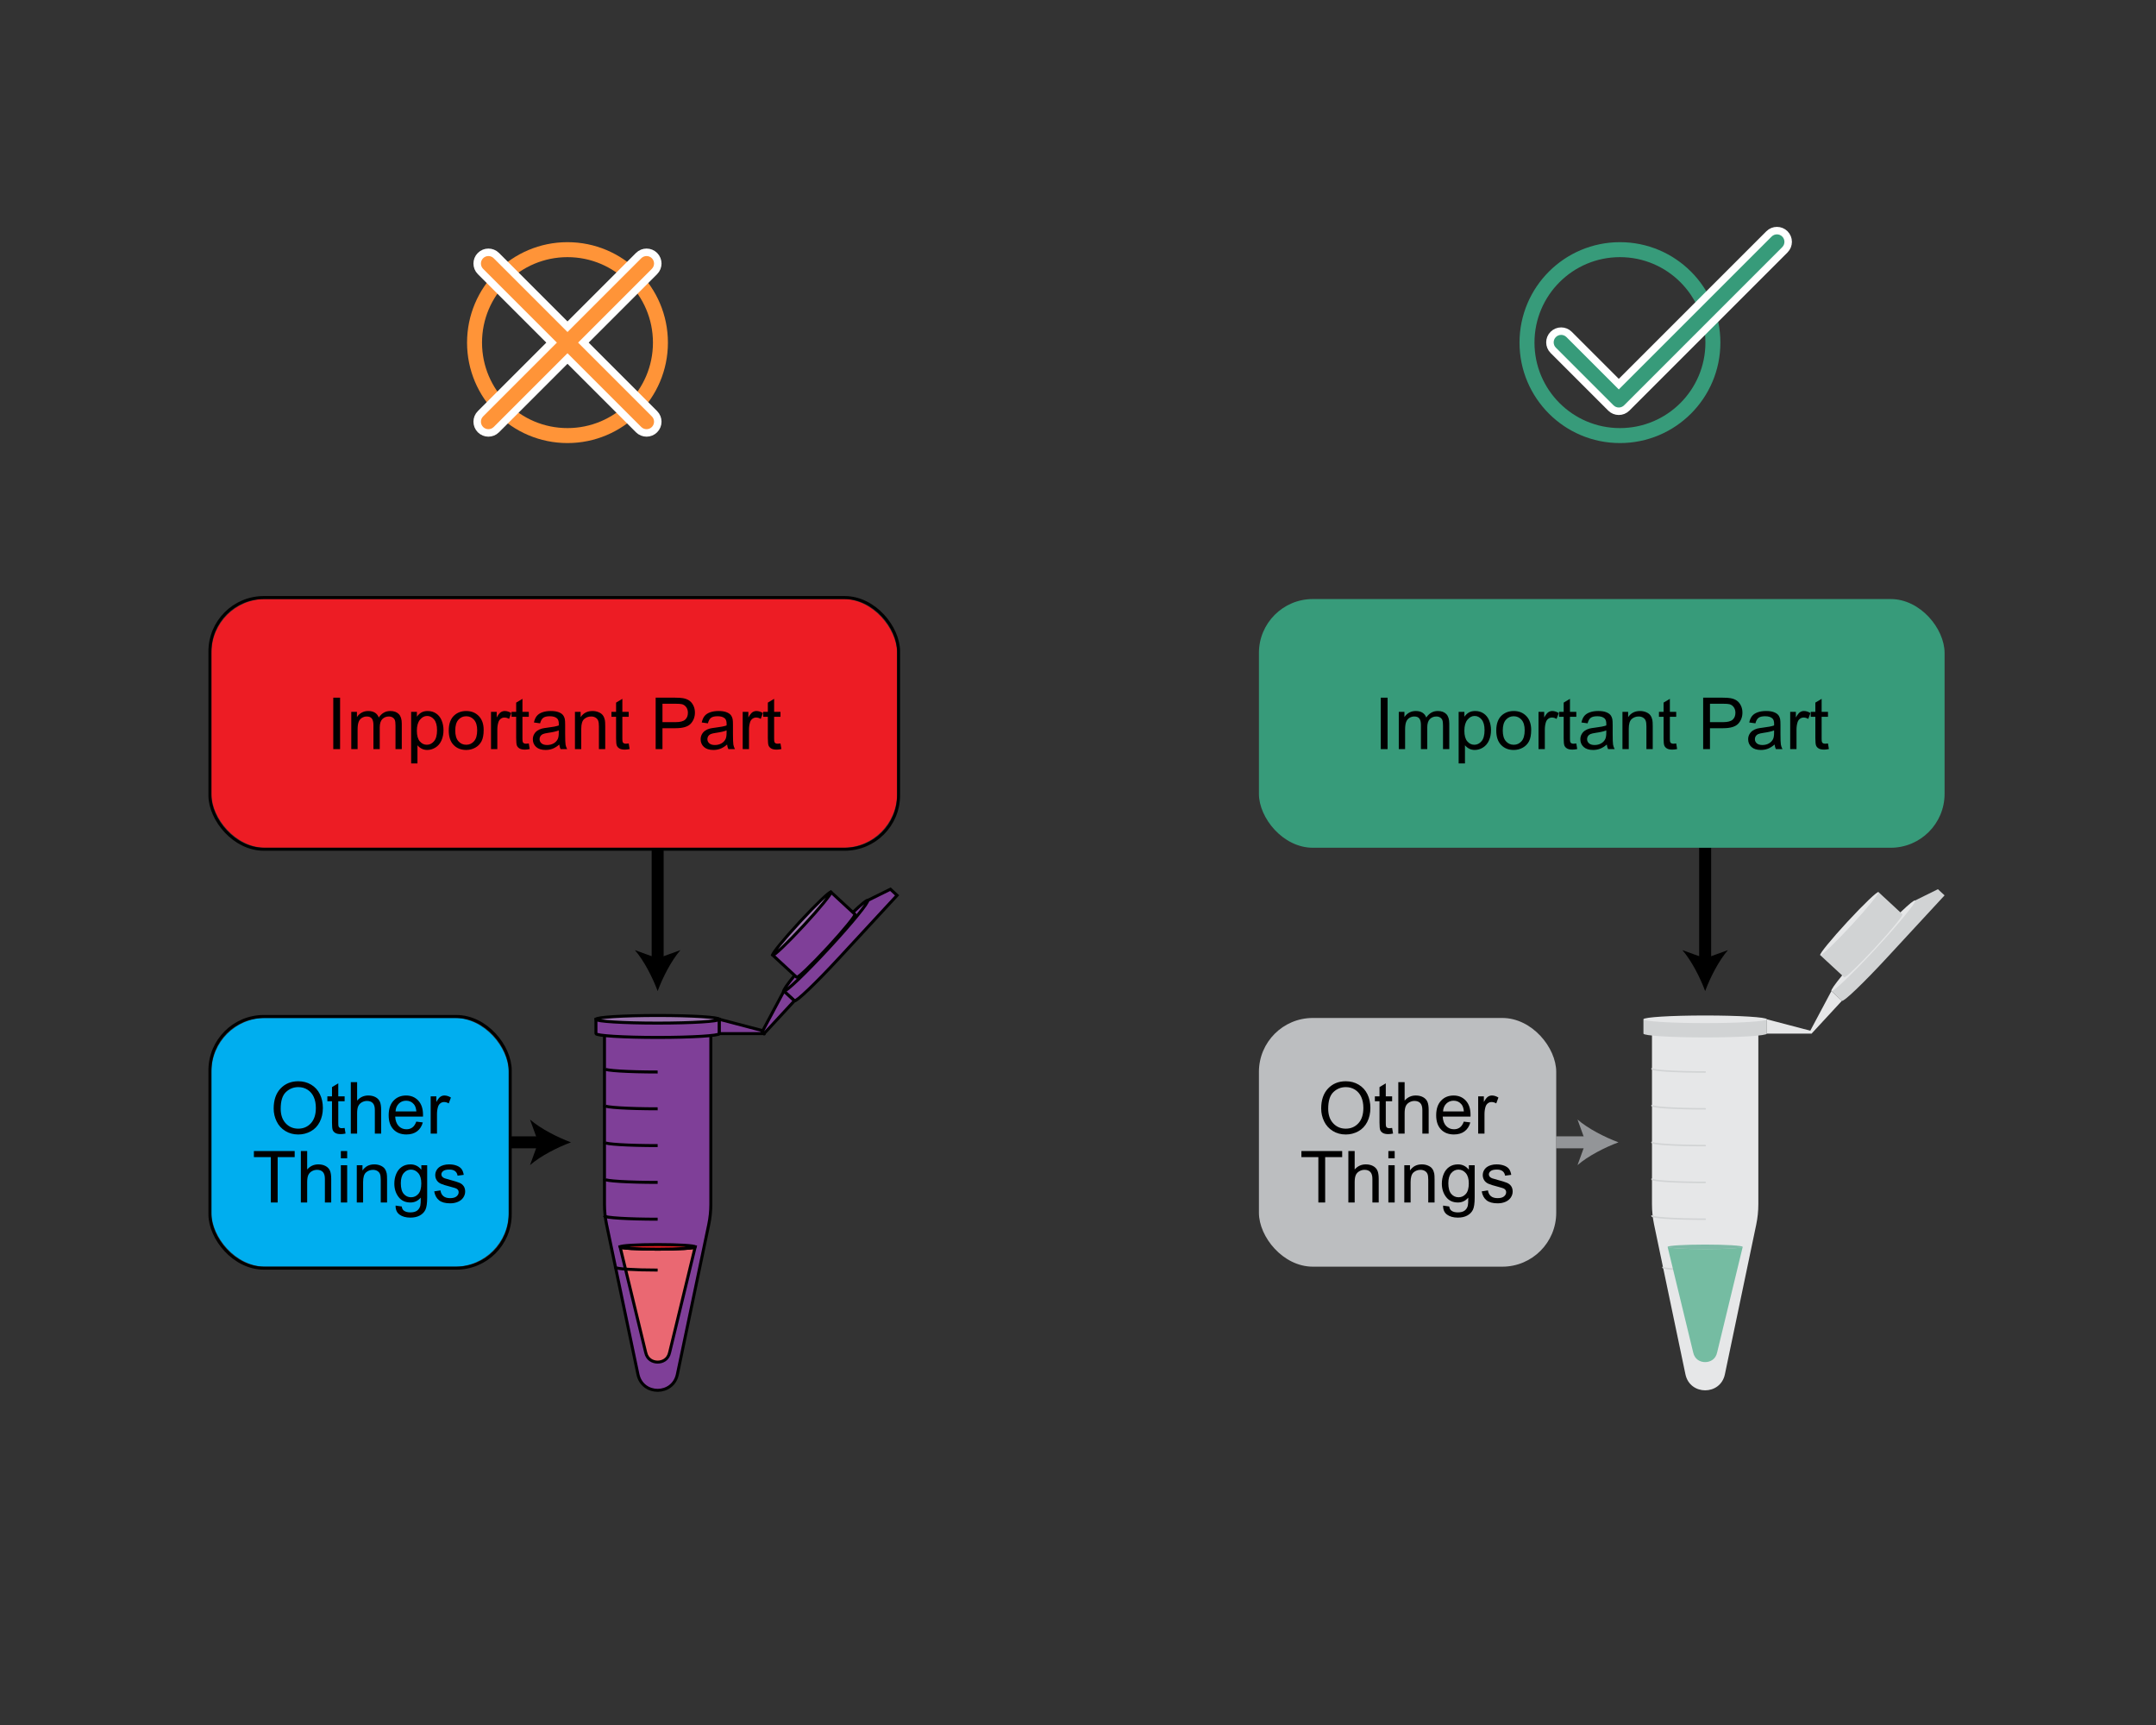 <?xml version="1.0" encoding="UTF-8"?>
<svg xmlns="http://www.w3.org/2000/svg" id="Layer_1" width="10in" height="8in" viewBox="0 0 720 576">
  <rect x="0" y="0" width="720" height="576" fill="#333333" stroke="none"/>
  <path d="M237.385,342.748v59.381c0,2.271-.235,4.536-.7,6.759l-10.472,50.011c-1.494,7.135-11.682,7.135-13.176,0l-10.472-50.011c-.465-2.223-.7-4.488-.7-6.759v-59.381h35.52Z" fill="#7f3f98" stroke="#000" stroke-miterlimit="10"></path>
  <path d="M240.234,340.356v4.784c0,.703-9.227,1.272-20.61,1.272-11.383,0-20.61-.57-20.61-1.272v-4.784h41.22Z" fill="#7f3f98" stroke="#000" stroke-miterlimit="10"></path>
  <ellipse cx="219.624" cy="340.356" rx="20.61" ry="1.272" fill="#9c74af" stroke="#000" stroke-miterlimit="10"></ellipse>
  <path d="M207.094,416.35c0,.427,5.61.773,12.53.773,6.92,0,12.53-.346,12.53-.773h.008s-8.533,35.222-8.533,35.222c-.502,2.399-2.398,3.252-4.006,3.252-1.607,0-3.503-.853-4.005-3.252l-8.533-35.222h.008Z" fill="#ea6872" stroke="#000" stroke-miterlimit="10"></path>
  <ellipse cx="219.624" cy="416.35" rx="12.53" ry=".773" fill="#ed1c24" stroke="#000" stroke-miterlimit="10"></ellipse>
  <polygon points="240.234 345.14 255.16 345.14 255.16 344.275 240.234 340.356 240.234 345.14" fill="#7f3f98" stroke="#000" stroke-miterlimit="10"></polygon>
  <path d="M275.773,315.801l13.992-15.133,7.591-3.75,2.223,2.056-19.36,20.938c-7.728,8.357-14.41,14.746-14.926,14.269l-3.512-3.248,13.992-15.133Z" fill="#7f3f98" stroke="#000" stroke-miterlimit="10"></path>
  <ellipse cx="275.773" cy="315.801" rx="20.61" ry="1.272" transform="translate(-143.32 303.887) rotate(-47.243)" fill="#7f3f98" stroke="#000" stroke-miterlimit="10"></ellipse>
  <path d="M277.508,297.887l7.994,7.392c.359.332-3.707,5.311-9.08,11.123-5.373,5.811-10.02,10.253-10.379,9.922l-7.994-7.392,19.459-21.045Z" fill="#7f3f98" stroke="#000" stroke-miterlimit="10"></path>
  <ellipse cx="267.779" cy="308.409" rx="14.331" ry=".885" transform="translate(-140.46 295.644) rotate(-47.243)" fill="#9c74af" stroke="#000" stroke-miterlimit="10"></ellipse>
  <polygon points="265.293 334.181 261.781 330.933 254.525 344.553 255.16 345.14 265.293 334.181" fill="#7f3f98" stroke="#000" stroke-miterlimit="10"></polygon>
  <line x1="219.624" y1="283.071" x2="219.624" y2="321.277" fill="none" stroke="#000" stroke-miterlimit="10" stroke-width="4"></line>
  <path d="M219.624,330.933c-1.686-4.544-4.562-10.181-7.609-13.676l7.609,2.752,7.608-2.752c-3.047,3.494-5.923,9.132-7.608,13.676Z"></path>
  <line x1="169.888" y1="381.437" x2="181.021" y2="381.437" fill="none" stroke="#000" stroke-miterlimit="10" stroke-width="4"></line>
  <path d="M190.677,381.437c-4.543,1.686-10.181,4.562-13.676,7.609l2.752-7.609-2.752-7.608c3.495,3.047,9.132,5.923,13.676,7.608Z"></path>
  <rect x="70.604" y="200.029" width="228.976" height="83.042" rx="18" ry="18" fill="#ed1c24"></rect>
  <path d="M111.299,250.142v-17.18h2.273v17.18h-2.273Z"></path>
  <path d="M117.311,250.142v-12.445h1.887v1.746c.391-.609.91-1.1,1.559-1.471s1.387-.557,2.215-.557c.922,0,1.678.191,2.268.574s1.006.918,1.248,1.605c.984-1.453,2.266-2.18,3.844-2.18,1.234,0,2.184.342,2.848,1.025s.996,1.736.996,3.158v8.543h-2.098v-7.84c0-.844-.068-1.451-.205-1.822s-.385-.67-.744-.896-.781-.34-1.266-.34c-.875,0-1.602.291-2.18.873s-.867,1.514-.867,2.795v7.231h-2.109v-8.086c0-.938-.172-1.641-.516-2.109s-.906-.703-1.688-.703c-.594,0-1.143.156-1.647.469s-.869.769-1.096,1.371-.34,1.469-.34,2.602v6.457h-2.109Z"></path>
  <path d="M137.303,254.911v-17.215h1.922v1.617c.453-.633.965-1.107,1.535-1.424s1.262-.475,2.074-.475c1.062,0,2,.273,2.812.82s1.426,1.318,1.84,2.314.621,2.088.621,3.275c0,1.273-.229,2.42-.685,3.439s-1.121,1.801-1.992,2.344-1.787.815-2.748.815c-.703,0-1.334-.148-1.893-.445s-1.018-.672-1.377-1.125v6.059h-2.109ZM139.213,243.989c0,1.602.324,2.785.973,3.551s1.434,1.148,2.356,1.148c.938,0,1.74-.397,2.408-1.19s1.002-2.022,1.002-3.686c0-1.586-.326-2.773-.979-3.562s-1.432-1.184-2.338-1.184c-.898,0-1.693.42-2.385,1.26s-1.037,2.061-1.037,3.662Z"></path>
  <path d="M149.865,243.919c0-2.305.641-4.012,1.922-5.121,1.07-.922,2.375-1.383,3.914-1.383,1.711,0,3.109.56,4.195,1.682s1.629,2.67,1.629,4.646c0,1.602-.24,2.861-.721,3.779s-1.18,1.631-2.098,2.139-1.92.762-3.006.762c-1.742,0-3.15-.559-4.225-1.676s-1.611-2.727-1.611-4.828ZM152.033,243.919c0,1.594.348,2.787,1.043,3.58s1.57,1.19,2.625,1.19c1.047,0,1.918-.398,2.613-1.195s1.043-2.012,1.043-3.644c0-1.539-.35-2.705-1.049-3.498s-1.568-1.19-2.607-1.19c-1.055,0-1.93.395-2.625,1.184s-1.043,1.98-1.043,3.574Z"></path>
  <path d="M163.975,250.142v-12.445h1.898v1.887c.484-.883.932-1.465,1.342-1.746s.861-.422,1.353-.422c.711,0,1.434.227,2.168.68l-.727,1.957c-.516-.305-1.031-.457-1.547-.457-.461,0-.875.139-1.242.416s-.629.662-.785,1.154c-.234.75-.352,1.57-.352,2.461v6.516h-2.109Z"></path>
  <path d="M176.596,248.255l.305,1.863c-.594.125-1.125.188-1.594.188-.766,0-1.359-.121-1.781-.363s-.719-.56-.891-.955-.258-1.225-.258-2.49v-7.16h-1.547v-1.641h1.547v-3.082l2.098-1.266v4.348h2.121v1.641h-2.121v7.277c0,.602.037.988.111,1.16s.195.309.363.41.408.152.721.152c.234,0,.543-.027.926-.082Z"></path>
  <path d="M186.779,248.606c-.781.664-1.533,1.133-2.256,1.406s-1.498.41-2.326.41c-1.367,0-2.418-.334-3.152-1.002s-1.102-1.522-1.102-2.561c0-.609.139-1.166.416-1.67s.641-.908,1.09-1.213.955-.535,1.518-.691c.414-.109,1.039-.215,1.875-.316,1.703-.203,2.957-.445,3.762-.727.008-.289.012-.473.012-.551,0-.859-.199-1.465-.598-1.816-.539-.477-1.34-.715-2.402-.715-.992,0-1.725.174-2.197.521s-.822.963-1.049,1.846l-2.062-.281c.188-.883.496-1.596.926-2.139s1.051-.961,1.863-1.254,1.754-.44,2.824-.44c1.062,0,1.926.125,2.59.375s1.152.565,1.465.943.531.857.656,1.435c.07.359.105,1.008.105,1.945v2.812c0,1.961.045,3.201.135,3.721s.268,1.018.533,1.494h-2.203c-.219-.438-.359-.949-.422-1.535ZM186.603,243.895c-.766.312-1.914.578-3.445.797-.867.125-1.48.266-1.84.422s-.637.385-.832.685-.293.635-.293,1.002c0,.562.213,1.031.639,1.406s1.049.562,1.869.562c.812,0,1.535-.178,2.168-.533s1.098-.842,1.395-1.459c.227-.477.34-1.18.34-2.109v-.773Z"></path>
  <path d="M192.006,250.142v-12.445h1.898v1.77c.914-1.367,2.234-2.051,3.961-2.051.75,0,1.44.135,2.068.404s1.1.623,1.412,1.06.531.957.656,1.559c.078.391.117,1.074.117,2.051v7.652h-2.109v-7.57c0-.859-.082-1.502-.246-1.928s-.455-.766-.873-1.02-.908-.381-1.471-.381c-.898,0-1.674.285-2.326.856s-.979,1.652-.979,3.246v6.797h-2.109Z"></path>
  <path d="M209.959,248.255l.305,1.863c-.594.125-1.125.188-1.594.188-.766,0-1.359-.121-1.781-.363s-.719-.56-.891-.955-.258-1.225-.258-2.49v-7.16h-1.547v-1.641h1.547v-3.082l2.098-1.266v4.348h2.121v1.641h-2.121v7.277c0,.602.037.988.111,1.16s.195.309.363.41.408.152.721.152c.234,0,.543-.027.926-.082Z"></path>
  <path d="M218.959,250.142v-17.18h6.481c1.141,0,2.012.055,2.613.164.844.141,1.551.408,2.121.803s1.029.947,1.377,1.658.521,1.492.521,2.344c0,1.461-.465,2.697-1.395,3.709s-2.609,1.518-5.039,1.518h-4.406v6.984h-2.273ZM221.232,241.13h4.441c1.469,0,2.512-.273,3.129-.82s.926-1.316.926-2.309c0-.719-.182-1.334-.545-1.846s-.842-.85-1.435-1.014c-.383-.102-1.09-.152-2.121-.152h-4.394v6.141Z"></path>
  <path d="M242.818,248.606c-.781.664-1.533,1.133-2.256,1.406s-1.498.41-2.326.41c-1.367,0-2.418-.334-3.152-1.002s-1.102-1.522-1.102-2.561c0-.609.139-1.166.416-1.67s.641-.908,1.09-1.213.955-.535,1.518-.691c.414-.109,1.039-.215,1.875-.316,1.703-.203,2.957-.445,3.762-.727.008-.289.012-.473.012-.551,0-.859-.199-1.465-.598-1.816-.539-.477-1.34-.715-2.402-.715-.992,0-1.725.174-2.197.521s-.822.963-1.049,1.846l-2.062-.281c.188-.883.496-1.596.926-2.139s1.051-.961,1.863-1.254,1.754-.44,2.824-.44c1.062,0,1.926.125,2.59.375s1.152.565,1.465.943.531.857.656,1.435c.07.359.105,1.008.105,1.945v2.812c0,1.961.045,3.201.135,3.721s.268,1.018.533,1.494h-2.203c-.219-.438-.359-.949-.422-1.535ZM242.643,243.895c-.766.312-1.914.578-3.445.797-.867.125-1.48.266-1.84.422s-.637.385-.832.685-.293.635-.293,1.002c0,.562.213,1.031.639,1.406s1.049.562,1.869.562c.812,0,1.535-.178,2.168-.533s1.098-.842,1.395-1.459c.227-.477.34-1.18.34-2.109v-.773Z"></path>
  <path d="M248.022,250.142v-12.445h1.898v1.887c.484-.883.932-1.465,1.342-1.746s.861-.422,1.353-.422c.711,0,1.434.227,2.168.68l-.727,1.957c-.516-.305-1.031-.457-1.547-.457-.461,0-.875.139-1.242.416s-.629.662-.785,1.154c-.234.75-.352,1.57-.352,2.461v6.516h-2.109Z"></path>
  <path d="M260.643,248.255l.305,1.863c-.594.125-1.125.188-1.594.188-.766,0-1.359-.121-1.781-.363s-.719-.56-.891-.955-.258-1.225-.258-2.49v-7.16h-1.547v-1.641h1.547v-3.082l2.098-1.266v4.348h2.121v1.641h-2.121v7.277c0,.602.037.988.111,1.16s.195.309.363.41.408.152.721.152c.234,0,.543-.027.926-.082Z"></path>
  <rect x="70.104" y="199.529" width="229.976" height="84.042" rx="18" ry="18" fill="none" stroke="#000" stroke-miterlimit="10"></rect>
  <rect x="70.604" y="339.914" width="99.284" height="83.042" rx="18" ry="18" fill="#00aeef"></rect>
  <path d="M91.394,370.161c0-2.852.766-5.084,2.297-6.697s3.508-2.42,5.93-2.42c1.586,0,3.016.379,4.289,1.137s2.244,1.815,2.912,3.17,1.002,2.893,1.002,4.611c0,1.742-.352,3.301-1.055,4.676s-1.699,2.416-2.988,3.123-2.68,1.06-4.172,1.06c-1.617,0-3.062-.391-4.336-1.172s-2.238-1.848-2.894-3.199-.984-2.781-.984-4.289ZM93.738,370.196c0,2.07.557,3.701,1.67,4.893s2.51,1.787,4.189,1.787c1.711,0,3.119-.602,4.225-1.805s1.658-2.91,1.658-5.121c0-1.398-.236-2.619-.709-3.662s-1.164-1.852-2.074-2.426-1.932-.861-3.064-.861c-1.609,0-2.994.553-4.154,1.658s-1.74,2.951-1.74,5.537Z"></path>
  <path d="M115.09,376.642l.305,1.863c-.594.125-1.125.188-1.594.188-.766,0-1.359-.121-1.781-.363s-.719-.56-.891-.955-.258-1.225-.258-2.49v-7.16h-1.547v-1.641h1.547v-3.082l2.098-1.266v4.348h2.121v1.641h-2.121v7.277c0,.602.037.988.111,1.16s.195.309.363.41.408.152.721.152c.234,0,.543-.027.926-.082Z"></path>
  <path d="M117.152,378.528v-17.18h2.109v6.164c.984-1.141,2.227-1.711,3.727-1.711.922,0,1.723.182,2.402.545s1.166.865,1.459,1.506.44,1.57.44,2.789v7.887h-2.109v-7.887c0-1.055-.229-1.822-.685-2.303s-1.103-.721-1.94-.721c-.625,0-1.213.162-1.764.486s-.943.764-1.178,1.318-.352,1.32-.352,2.297v6.809h-2.109Z"></path>
  <path d="M139.019,374.521l2.18.27c-.344,1.273-.981,2.262-1.91,2.965s-2.117,1.055-3.562,1.055c-1.82,0-3.264-.56-4.33-1.682s-1.6-2.693-1.6-4.717c0-2.094.539-3.719,1.617-4.875s2.477-1.734,4.195-1.734c1.664,0,3.023.566,4.078,1.699s1.582,2.727,1.582,4.781c0,.125-.004.312-.012.562h-9.281c.078,1.367.465,2.414,1.16,3.141s1.562,1.09,2.602,1.09c.773,0,1.434-.203,1.98-.609s.981-1.055,1.301-1.945ZM132.094,371.11h6.949c-.094-1.047-.359-1.832-.797-2.356-.672-.812-1.543-1.219-2.613-1.219-.969,0-1.783.324-2.443.973s-1.025,1.516-1.096,2.602Z"></path>
  <path d="M143.824,378.528v-12.445h1.898v1.887c.484-.883.932-1.465,1.342-1.746s.861-.422,1.353-.422c.711,0,1.434.227,2.168.68l-.727,1.957c-.516-.305-1.031-.457-1.547-.457-.461,0-.875.139-1.242.416s-.629.662-.785,1.154c-.234.75-.352,1.57-.352,2.461v6.516h-2.109Z"></path>
  <path d="M90.451,401.528v-15.152h-5.66v-2.027h13.617v2.027h-5.684v15.152h-2.273Z"></path>
  <path d="M100.471,401.528v-17.18h2.109v6.164c.984-1.141,2.227-1.711,3.727-1.711.922,0,1.723.182,2.402.545s1.166.865,1.459,1.506.44,1.57.44,2.789v7.887h-2.109v-7.887c0-1.055-.229-1.822-.685-2.303s-1.103-.721-1.94-.721c-.625,0-1.213.162-1.764.486s-.943.764-1.178,1.318-.352,1.32-.352,2.297v6.809h-2.109Z"></path>
  <path d="M113.83,386.774v-2.426h2.109v2.426h-2.109ZM113.83,401.528v-12.445h2.109v12.445h-2.109Z"></path>
  <path d="M119.15,401.528v-12.445h1.898v1.77c.914-1.367,2.234-2.051,3.961-2.051.75,0,1.44.135,2.068.404s1.1.623,1.412,1.06.531.957.656,1.559c.078.391.117,1.074.117,2.051v7.652h-2.109v-7.57c0-.859-.082-1.502-.246-1.928s-.455-.766-.873-1.02-.908-.381-1.471-.381c-.898,0-1.674.285-2.326.856s-.979,1.652-.979,3.246v6.797h-2.109Z"></path>
  <path d="M132.111,402.56l2.051.305c.086.633.324,1.094.715,1.383.523.391,1.238.586,2.144.586.977,0,1.73-.195,2.262-.586s.891-.938,1.078-1.641c.109-.43.16-1.332.152-2.707-.922,1.086-2.07,1.629-3.445,1.629-1.711,0-3.035-.617-3.973-1.852s-1.406-2.715-1.406-4.441c0-1.188.215-2.283.644-3.287s1.053-1.779,1.869-2.326,1.775-.82,2.877-.82c1.469,0,2.68.594,3.633,1.781v-1.5h1.945v10.758c0,1.938-.197,3.311-.592,4.119s-1.02,1.447-1.875,1.916-1.908.703-3.158.703c-1.484,0-2.684-.334-3.598-1.002s-1.355-1.674-1.324-3.018ZM133.857,395.083c0,1.633.324,2.824.973,3.574s1.461,1.125,2.438,1.125c.969,0,1.781-.373,2.438-1.119s.984-1.916.984-3.51c0-1.523-.338-2.672-1.014-3.445s-1.49-1.16-2.443-1.16c-.938,0-1.734.381-2.391,1.143s-.984,1.893-.984,3.393Z"></path>
  <path d="M145.002,397.813l2.086-.328c.117.836.443,1.477.979,1.922s1.283.668,2.244.668c.969,0,1.688-.197,2.156-.592s.703-.857.703-1.389c0-.477-.207-.852-.621-1.125-.289-.188-1.008-.426-2.156-.715-1.547-.391-2.619-.729-3.217-1.014s-1.051-.68-1.359-1.184-.463-1.06-.463-1.67c0-.555.127-1.068.381-1.541s.6-.865,1.037-1.178c.328-.242.775-.447,1.342-.615s1.174-.252,1.822-.252c.977,0,1.834.141,2.572.422s1.283.662,1.635,1.143.594,1.123.727,1.928l-2.062.281c-.094-.641-.365-1.141-.815-1.5s-1.084-.539-1.904-.539c-.969,0-1.66.16-2.074.48s-.621.695-.621,1.125c0,.273.086.519.258.738.172.227.441.414.809.562.211.078.832.258,1.863.539,1.492.398,2.533.725,3.123.979s1.053.623,1.389,1.107.504,1.086.504,1.805c0,.703-.205,1.365-.615,1.986s-1.002,1.102-1.775,1.441-1.648.51-2.625.51c-1.617,0-2.85-.336-3.697-1.008s-1.389-1.668-1.623-2.988Z"></path>
  <rect x="70.104" y="339.414" width="100.284" height="84.042" rx="18" ry="18" fill="none" stroke="#000" stroke-miterlimit="10"></rect>
  <path d="M587.201,342.748v59.381c0,2.271-.235,4.536-.7,6.759l-10.472,50.011c-1.494,7.135-11.682,7.135-13.176,0l-10.472-50.011c-.465-2.223-.7-4.488-.7-6.759v-59.381h35.52Z" fill="#e6e7e8"></path>
  <path d="M590.051,340.356v4.784c0,.703-9.227,1.272-20.61,1.272-11.383,0-20.61-.57-20.61-1.272v-4.784h41.22Z" fill="#d1d3d4"></path>
  <ellipse cx="569.441" cy="340.356" rx="20.61" ry="1.272" fill="#e6e7e8"></ellipse>
  <path d="M551.681,369.148c0,.606,7.952,1.096,17.76,1.096" fill="none" stroke="#d1d3d4" stroke-linecap="round" stroke-linejoin="round" stroke-width=".5"></path>
  <path d="M551.681,356.861c0,.606,7.952,1.096,17.76,1.096" fill="none" stroke="#d1d3d4" stroke-linecap="round" stroke-linejoin="round" stroke-width=".5"></path>
  <path d="M551.681,393.723c0,.606,7.952,1.096,17.76,1.096" fill="none" stroke="#d1d3d4" stroke-linecap="round" stroke-linejoin="round" stroke-width=".5"></path>
  <path d="M551.681,381.436c0,.606,7.952,1.096,17.76,1.096" fill="none" stroke="#d1d3d4" stroke-linecap="round" stroke-linejoin="round" stroke-width=".5"></path>
  <path d="M555.336,423.178c0,.506,6.315.917,14.105.917" fill="none" stroke="#d1d3d4" stroke-linecap="round" stroke-linejoin="round" stroke-width=".5"></path>
  <path d="M551.681,406.01c0,.606,7.952,1.096,17.76,1.096" fill="none" stroke="#d1d3d4" stroke-linecap="round" stroke-linejoin="round" stroke-width=".5"></path>
  <path d="M556.911,416.35c0,.427,5.61.773,12.53.773,6.92,0,12.53-.346,12.53-.773h.008s-8.533,35.222-8.533,35.222c-.502,2.399-2.398,3.252-4.006,3.252-1.607,0-3.503-.853-4.005-3.252l-8.533-35.222h.008Z" fill="#75bca2"></path>
  <ellipse cx="569.441" cy="416.35" rx="12.53" ry=".773" fill="#379b7a" opacity=".6"></ellipse>
  <polygon points="590.051 345.14 604.977 345.14 604.977 344.275 590.051 340.356 590.051 345.14" fill="#e6e7e8"></polygon>
  <path d="M625.59,315.801l13.992-15.133,7.591-3.75,2.223,2.056-19.36,20.938c-7.728,8.357-14.41,14.746-14.926,14.269l-3.512-3.248,13.992-15.133Z" fill="#d1d3d4"></path>
  <ellipse cx="625.59" cy="315.801" rx="20.61" ry="1.272" transform="translate(-30.992 560.735) rotate(-47.243)" fill="#e6e7e8"></ellipse>
  <path d="M627.325,297.887l7.994,7.392c.359.332-3.707,5.311-9.08,11.123-5.373,5.811-10.02,10.253-10.379,9.922l-7.994-7.392,19.459-21.045Z" fill="#d1d3d4"></path>
  <ellipse cx="617.596" cy="308.409" rx="14.331" ry=".885" transform="translate(-28.132 552.491) rotate(-47.243)" fill="#e6e7e8"></ellipse>
  <polygon points="615.11 334.181 611.598 330.933 604.342 344.553 604.977 345.14 615.11 334.181" fill="#e6e7e8"></polygon>
  <line x1="569.441" y1="283.071" x2="569.441" y2="321.277" fill="none" stroke="#000" stroke-miterlimit="10" stroke-width="4"></line>
  <path d="M569.441,330.933c-1.686-4.544-4.562-10.181-7.609-13.676l7.609,2.752,7.607-2.752c-3.047,3.494-5.923,9.132-7.607,13.676Z"></path>
  <line x1="519.705" y1="381.437" x2="530.838" y2="381.437" fill="none" stroke="#939598" stroke-miterlimit="10" stroke-width="4"></line>
  <path d="M540.494,381.437c-4.544,1.686-10.181,4.562-13.676,7.609l2.752-7.609-2.752-7.608c3.495,3.047,9.132,5.923,13.676,7.608Z" fill="#939598"></path>
  <rect x="420.42" y="200.029" width="228.976" height="83.042" rx="18" ry="18" fill="#379b7a"></rect>
  <path d="M461.115,250.142v-17.18h2.273v17.18h-2.273Z"></path>
  <path d="M467.127,250.142v-12.445h1.887v1.746c.391-.609.91-1.1,1.559-1.471s1.387-.557,2.215-.557c.922,0,1.678.191,2.268.574s1.006.918,1.248,1.605c.984-1.453,2.266-2.18,3.844-2.18,1.234,0,2.184.342,2.848,1.025s.996,1.736.996,3.158v8.543h-2.098v-7.84c0-.844-.068-1.451-.205-1.822s-.385-.67-.744-.896-.781-.34-1.266-.34c-.875,0-1.602.291-2.18.873s-.867,1.514-.867,2.795v7.231h-2.109v-8.086c0-.938-.172-1.641-.516-2.109s-.906-.703-1.688-.703c-.594,0-1.143.156-1.647.469s-.869.769-1.096,1.371-.34,1.469-.34,2.602v6.457h-2.109Z"></path>
  <path d="M487.119,254.911v-17.215h1.922v1.617c.453-.633.965-1.107,1.535-1.424s1.262-.475,2.074-.475c1.062,0,2,.273,2.812.82s1.426,1.318,1.84,2.314.621,2.088.621,3.275c0,1.273-.229,2.42-.685,3.439s-1.121,1.801-1.992,2.344-1.787.815-2.748.815c-.703,0-1.334-.148-1.893-.445s-1.018-.672-1.377-1.125v6.059h-2.109ZM489.029,243.989c0,1.602.324,2.785.973,3.551s1.434,1.148,2.356,1.148c.938,0,1.74-.397,2.408-1.19s1.002-2.022,1.002-3.686c0-1.586-.326-2.773-.979-3.562s-1.432-1.184-2.338-1.184c-.898,0-1.693.42-2.385,1.26s-1.037,2.061-1.037,3.662Z"></path>
  <path d="M499.682,243.919c0-2.305.641-4.012,1.922-5.121,1.07-.922,2.375-1.383,3.914-1.383,1.711,0,3.109.56,4.195,1.682s1.629,2.67,1.629,4.646c0,1.602-.24,2.861-.721,3.779s-1.18,1.631-2.098,2.139-1.92.762-3.006.762c-1.742,0-3.15-.559-4.225-1.676s-1.611-2.727-1.611-4.828ZM501.85,243.919c0,1.594.348,2.787,1.043,3.58s1.57,1.19,2.625,1.19c1.047,0,1.918-.398,2.613-1.195s1.043-2.012,1.043-3.644c0-1.539-.35-2.705-1.049-3.498s-1.568-1.19-2.607-1.19c-1.055,0-1.93.395-2.625,1.184s-1.043,1.98-1.043,3.574Z"></path>
  <path d="M513.791,250.142v-12.445h1.898v1.887c.484-.883.932-1.465,1.342-1.746s.861-.422,1.353-.422c.711,0,1.434.227,2.168.68l-.727,1.957c-.516-.305-1.031-.457-1.547-.457-.461,0-.875.139-1.242.416s-.629.662-.785,1.154c-.234.75-.352,1.57-.352,2.461v6.516h-2.109Z"></path>
  <path d="M526.412,248.255l.305,1.863c-.594.125-1.125.188-1.594.188-.766,0-1.359-.121-1.781-.363s-.719-.56-.891-.955-.258-1.225-.258-2.49v-7.16h-1.547v-1.641h1.547v-3.082l2.098-1.266v4.348h2.121v1.641h-2.121v7.277c0,.602.037.988.111,1.16s.195.309.363.41.408.152.721.152c.234,0,.543-.027.926-.082Z"></path>
  <path d="M536.596,248.606c-.781.664-1.533,1.133-2.256,1.406s-1.498.41-2.326.41c-1.367,0-2.418-.334-3.152-1.002s-1.102-1.522-1.102-2.561c0-.609.139-1.166.416-1.67s.641-.908,1.09-1.213.955-.535,1.518-.691c.414-.109,1.039-.215,1.875-.316,1.703-.203,2.957-.445,3.762-.727.008-.289.012-.473.012-.551,0-.859-.199-1.465-.598-1.816-.539-.477-1.34-.715-2.402-.715-.992,0-1.725.174-2.197.521s-.822.963-1.049,1.846l-2.062-.281c.188-.883.496-1.596.926-2.139s1.051-.961,1.863-1.254,1.754-.44,2.824-.44c1.062,0,1.926.125,2.59.375s1.152.565,1.465.943.531.857.656,1.435c.07.359.105,1.008.105,1.945v2.812c0,1.961.045,3.201.135,3.721s.268,1.018.533,1.494h-2.203c-.219-.438-.359-.949-.422-1.535ZM536.42,243.895c-.766.312-1.914.578-3.445.797-.867.125-1.48.266-1.84.422s-.637.385-.832.685-.293.635-.293,1.002c0,.562.213,1.031.639,1.406s1.049.562,1.869.562c.812,0,1.535-.178,2.168-.533s1.098-.842,1.395-1.459c.227-.477.34-1.18.34-2.109v-.773Z"></path>
  <path d="M541.822,250.142v-12.445h1.898v1.77c.914-1.367,2.234-2.051,3.961-2.051.75,0,1.44.135,2.068.404s1.1.623,1.412,1.06.531.957.656,1.559c.078.391.117,1.074.117,2.051v7.652h-2.109v-7.57c0-.859-.082-1.502-.246-1.928s-.455-.766-.873-1.02-.908-.381-1.471-.381c-.898,0-1.674.285-2.326.856s-.979,1.652-.979,3.246v6.797h-2.109Z"></path>
  <path d="M559.775,248.255l.305,1.863c-.594.125-1.125.188-1.594.188-.766,0-1.359-.121-1.781-.363s-.719-.56-.891-.955-.258-1.225-.258-2.49v-7.16h-1.547v-1.641h1.547v-3.082l2.098-1.266v4.348h2.121v1.641h-2.121v7.277c0,.602.037.988.111,1.16s.195.309.363.41.408.152.721.152c.234,0,.543-.027.926-.082Z"></path>
  <path d="M568.775,250.142v-17.18h6.481c1.141,0,2.012.055,2.613.164.844.141,1.551.408,2.121.803s1.029.947,1.377,1.658.521,1.492.521,2.344c0,1.461-.465,2.697-1.395,3.709s-2.609,1.518-5.039,1.518h-4.406v6.984h-2.273ZM571.049,241.13h4.441c1.469,0,2.512-.273,3.129-.82s.926-1.316.926-2.309c0-.719-.182-1.334-.545-1.846s-.842-.85-1.435-1.014c-.383-.102-1.09-.152-2.121-.152h-4.394v6.141Z"></path>
  <path d="M592.635,248.606c-.781.664-1.533,1.133-2.256,1.406s-1.498.41-2.326.41c-1.367,0-2.418-.334-3.152-1.002s-1.102-1.522-1.102-2.561c0-.609.139-1.166.416-1.67s.641-.908,1.09-1.213.955-.535,1.518-.691c.414-.109,1.039-.215,1.875-.316,1.703-.203,2.957-.445,3.762-.727.008-.289.012-.473.012-.551,0-.859-.199-1.465-.598-1.816-.539-.477-1.34-.715-2.402-.715-.992,0-1.725.174-2.197.521s-.822.963-1.049,1.846l-2.062-.281c.188-.883.496-1.596.926-2.139s1.051-.961,1.863-1.254,1.754-.44,2.824-.44c1.062,0,1.926.125,2.59.375s1.152.565,1.465.943.531.857.656,1.435c.07.359.105,1.008.105,1.945v2.812c0,1.961.045,3.201.135,3.721s.268,1.018.533,1.494h-2.203c-.219-.438-.359-.949-.422-1.535ZM592.459,243.895c-.766.312-1.914.578-3.445.797-.867.125-1.48.266-1.84.422s-.637.385-.832.685-.293.635-.293,1.002c0,.562.213,1.031.639,1.406s1.049.562,1.869.562c.812,0,1.535-.178,2.168-.533s1.098-.842,1.395-1.459c.227-.477.34-1.18.34-2.109v-.773Z"></path>
  <path d="M597.838,250.142v-12.445h1.898v1.887c.484-.883.932-1.465,1.342-1.746s.861-.422,1.353-.422c.711,0,1.434.227,2.168.68l-.727,1.957c-.516-.305-1.031-.457-1.547-.457-.461,0-.875.139-1.242.416s-.629.662-.785,1.154c-.234.75-.352,1.57-.352,2.461v6.516h-2.109Z"></path>
  <path d="M610.459,248.255l.305,1.863c-.594.125-1.125.188-1.594.188-.766,0-1.359-.121-1.781-.363s-.719-.56-.891-.955-.258-1.225-.258-2.49v-7.16h-1.547v-1.641h1.547v-3.082l2.098-1.266v4.348h2.121v1.641h-2.121v7.277c0,.602.037.988.111,1.16s.195.309.363.41.408.152.721.152c.234,0,.543-.027.926-.082Z"></path>
  <rect x="420.42" y="339.914" width="99.284" height="83.042" rx="18" ry="18" fill="#bcbec0"></rect>
  <path d="M441.211,370.161c0-2.852.766-5.084,2.297-6.697s3.508-2.42,5.93-2.42c1.586,0,3.016.379,4.289,1.137s2.244,1.815,2.912,3.17,1.002,2.893,1.002,4.611c0,1.742-.352,3.301-1.055,4.676s-1.699,2.416-2.988,3.123-2.68,1.06-4.172,1.06c-1.617,0-3.062-.391-4.336-1.172s-2.238-1.848-2.894-3.199-.984-2.781-.984-4.289ZM443.555,370.196c0,2.07.557,3.701,1.67,4.893s2.51,1.787,4.189,1.787c1.711,0,3.119-.602,4.225-1.805s1.658-2.91,1.658-5.121c0-1.398-.236-2.619-.709-3.662s-1.164-1.852-2.074-2.426-1.932-.861-3.064-.861c-1.609,0-2.994.553-4.154,1.658s-1.74,2.951-1.74,5.537Z"></path>
  <path d="M464.906,376.642l.305,1.863c-.594.125-1.125.188-1.594.188-.766,0-1.359-.121-1.781-.363s-.719-.56-.891-.955-.258-1.225-.258-2.49v-7.16h-1.547v-1.641h1.547v-3.082l2.098-1.266v4.348h2.121v1.641h-2.121v7.277c0,.602.037.988.111,1.16s.195.309.363.41.408.152.721.152c.234,0,.543-.027.926-.082Z"></path>
  <path d="M466.969,378.528v-17.18h2.109v6.164c.984-1.141,2.227-1.711,3.727-1.711.922,0,1.723.182,2.402.545s1.166.865,1.459,1.506.44,1.57.44,2.789v7.887h-2.109v-7.887c0-1.055-.229-1.822-.685-2.303s-1.103-.721-1.94-.721c-.625,0-1.213.162-1.764.486s-.943.764-1.178,1.318-.352,1.32-.352,2.297v6.809h-2.109Z"></path>
  <path d="M488.836,374.521l2.18.27c-.344,1.273-.981,2.262-1.91,2.965s-2.117,1.055-3.562,1.055c-1.82,0-3.264-.56-4.33-1.682s-1.6-2.693-1.6-4.717c0-2.094.539-3.719,1.617-4.875s2.477-1.734,4.195-1.734c1.664,0,3.023.566,4.078,1.699s1.582,2.727,1.582,4.781c0,.125-.004.312-.012.562h-9.281c.078,1.367.465,2.414,1.16,3.141s1.562,1.09,2.602,1.09c.773,0,1.434-.203,1.98-.609s.981-1.055,1.301-1.945ZM481.91,371.11h6.949c-.094-1.047-.359-1.832-.797-2.356-.672-.812-1.543-1.219-2.613-1.219-.969,0-1.783.324-2.443.973s-1.025,1.516-1.096,2.602Z"></path>
  <path d="M493.641,378.528v-12.445h1.898v1.887c.484-.883.932-1.465,1.342-1.746s.861-.422,1.353-.422c.711,0,1.434.227,2.168.68l-.727,1.957c-.516-.305-1.031-.457-1.547-.457-.461,0-.875.139-1.242.416s-.629.662-.785,1.154c-.234.75-.352,1.57-.352,2.461v6.516h-2.109Z"></path>
  <path d="M440.268,401.528v-15.152h-5.66v-2.027h13.617v2.027h-5.684v15.152h-2.273Z"></path>
  <path d="M450.287,401.528v-17.18h2.109v6.164c.984-1.141,2.227-1.711,3.727-1.711.922,0,1.723.182,2.402.545s1.166.865,1.459,1.506.44,1.57.44,2.789v7.887h-2.109v-7.887c0-1.055-.229-1.822-.685-2.303s-1.103-.721-1.94-.721c-.625,0-1.213.162-1.764.486s-.943.764-1.178,1.318-.352,1.32-.352,2.297v6.809h-2.109Z"></path>
  <path d="M463.647,386.774v-2.426h2.109v2.426h-2.109ZM463.647,401.528v-12.445h2.109v12.445h-2.109Z"></path>
  <path d="M468.967,401.528v-12.445h1.898v1.77c.914-1.367,2.234-2.051,3.961-2.051.75,0,1.44.135,2.068.404s1.1.623,1.412,1.06.531.957.656,1.559c.078.391.117,1.074.117,2.051v7.652h-2.109v-7.57c0-.859-.082-1.502-.246-1.928s-.455-.766-.873-1.02-.908-.381-1.471-.381c-.898,0-1.674.285-2.326.856s-.979,1.652-.979,3.246v6.797h-2.109Z"></path>
  <path d="M481.928,402.56l2.051.305c.086.633.324,1.094.715,1.383.523.391,1.238.586,2.144.586.977,0,1.73-.195,2.262-.586s.891-.938,1.078-1.641c.109-.43.16-1.332.152-2.707-.922,1.086-2.07,1.629-3.445,1.629-1.711,0-3.035-.617-3.973-1.852s-1.406-2.715-1.406-4.441c0-1.188.215-2.283.644-3.287s1.053-1.779,1.869-2.326,1.775-.82,2.877-.82c1.469,0,2.68.594,3.633,1.781v-1.5h1.945v10.758c0,1.938-.197,3.311-.592,4.119s-1.02,1.447-1.875,1.916-1.908.703-3.158.703c-1.484,0-2.684-.334-3.598-1.002s-1.355-1.674-1.324-3.018ZM483.674,395.083c0,1.633.324,2.824.973,3.574s1.461,1.125,2.438,1.125c.969,0,1.781-.373,2.438-1.119s.984-1.916.984-3.51c0-1.523-.338-2.672-1.014-3.445s-1.49-1.16-2.443-1.16c-.938,0-1.734.381-2.391,1.143s-.984,1.893-.984,3.393Z"></path>
  <path d="M494.818,397.813l2.086-.328c.117.836.443,1.477.979,1.922s1.283.668,2.244.668c.969,0,1.688-.197,2.156-.592s.703-.857.703-1.389c0-.477-.207-.852-.621-1.125-.289-.188-1.008-.426-2.156-.715-1.547-.391-2.619-.729-3.217-1.014s-1.051-.68-1.359-1.184-.463-1.06-.463-1.67c0-.555.127-1.068.381-1.541s.6-.865,1.037-1.178c.328-.242.775-.447,1.342-.615s1.174-.252,1.822-.252c.977,0,1.834.141,2.572.422s1.283.662,1.635,1.143.594,1.123.727,1.928l-2.062.281c-.094-.641-.365-1.141-.815-1.5s-1.084-.539-1.904-.539c-.969,0-1.66.16-2.074.48s-.621.695-.621,1.125c0,.273.086.519.258.738.172.227.441.414.809.562.211.078.832.258,1.863.539,1.492.398,2.533.725,3.123.979s1.053.623,1.389,1.107.504,1.086.504,1.805c0,.703-.205,1.365-.615,1.986s-1.002,1.102-1.775,1.441-1.648.51-2.625.51c-1.617,0-2.85-.336-3.697-1.008s-1.389-1.668-1.623-2.988Z"></path>
  <path d="M201.864,369.148c0,.606,7.952,1.096,17.76,1.096" fill="none" stroke="#000" stroke-miterlimit="10"></path>
  <path d="M201.864,356.861c0,.606,7.952,1.096,17.76,1.096" fill="none" stroke="#000" stroke-miterlimit="10"></path>
  <path d="M201.864,393.723c0,.606,7.952,1.096,17.76,1.096" fill="none" stroke="#000" stroke-miterlimit="10"></path>
  <path d="M201.864,381.436c0,.606,7.952,1.096,17.76,1.096" fill="none" stroke="#000" stroke-miterlimit="10"></path>
  <path d="M205.519,423.178c0,.506,6.315.917,14.105.917" fill="none" stroke="#000" stroke-miterlimit="10"></path>
  <path d="M201.864,406.01c0,.606,7.952,1.096,17.76,1.096" fill="none" stroke="#000" stroke-miterlimit="10"></path>
  <circle cx="540.985" cy="114.404" r="31.04" fill="none" stroke="#379b7a" stroke-miterlimit="10" stroke-width="5"></circle>
  <polyline points="521.352 114.323 540.601 133.571 593.416 80.756" fill="none" stroke="#fff" stroke-width="5"></polyline>
  <path d="M540.601,136.071c-.663,0-1.299-.263-1.768-.732l-19.248-19.248c-.977-.976-.977-2.559,0-3.535.977-.977,2.559-.977,3.535,0l17.48,17.48,51.048-51.048c.977-.977,2.559-.977,3.535,0,.977.976.977,2.559,0,3.535l-52.815,52.816c-.469.469-1.105.732-1.768.732Z" fill="none" stroke="#fff" stroke-width="5"></path>
  <path d="M540.601,136.071c-.663,0-1.299-.263-1.768-.732l-19.248-19.248c-.977-.976-.977-2.559,0-3.535.977-.977,2.559-.977,3.535,0l17.48,17.48,51.048-51.048c.977-.977,2.559-.977,3.535,0,.977.976.977,2.559,0,3.535l-52.815,52.816c-.469.469-1.105.732-1.768.732Z" fill="#379b7a"></path>
  <circle cx="189.513" cy="114.404" r="31.04" fill="none" stroke="#ff9438" stroke-miterlimit="10" stroke-width="5"></circle>
  <line x1="163.106" y1="140.811" x2="215.921" y2="87.996" fill="none" stroke="#fff" stroke-width="5"></line>
  <path d="M163.106,143.311c-.64,0-1.279-.244-1.768-.732-.977-.976-.977-2.559,0-3.535l52.815-52.815c.977-.977,2.559-.977,3.535,0,.977.976.977,2.559,0,3.535l-52.815,52.815c-.488.488-1.128.732-1.768.732Z" fill="none" stroke="#fff" stroke-width="5"></path>
  <line x1="215.921" y1="140.811" x2="163.106" y2="87.996" fill="none" stroke="#fff" stroke-width="5"></line>
  <path d="M215.921,143.311c-.64,0-1.279-.244-1.768-.732l-52.815-52.815c-.977-.976-.977-2.559,0-3.535.977-.977,2.559-.977,3.535,0l52.815,52.815c.977.976.977,2.559,0,3.535-.488.488-1.128.732-1.768.732Z" fill="none" stroke="#fff" stroke-width="5"></path>
  <path d="M163.106,143.311c-.64,0-1.279-.244-1.768-.732-.977-.976-.977-2.559,0-3.535l52.815-52.815c.977-.977,2.559-.977,3.535,0,.977.976.977,2.559,0,3.535l-52.815,52.815c-.488.488-1.128.732-1.768.732Z" fill="#ff9438"></path>
  <path d="M215.921,143.311c-.64,0-1.279-.244-1.768-.732l-52.815-52.815c-.977-.976-.977-2.559,0-3.535.977-.977,2.559-.977,3.535,0l52.815,52.815c.977.976.977,2.559,0,3.535-.488.488-1.128.732-1.768.732Z" fill="#ff9438"></path>
</svg>
